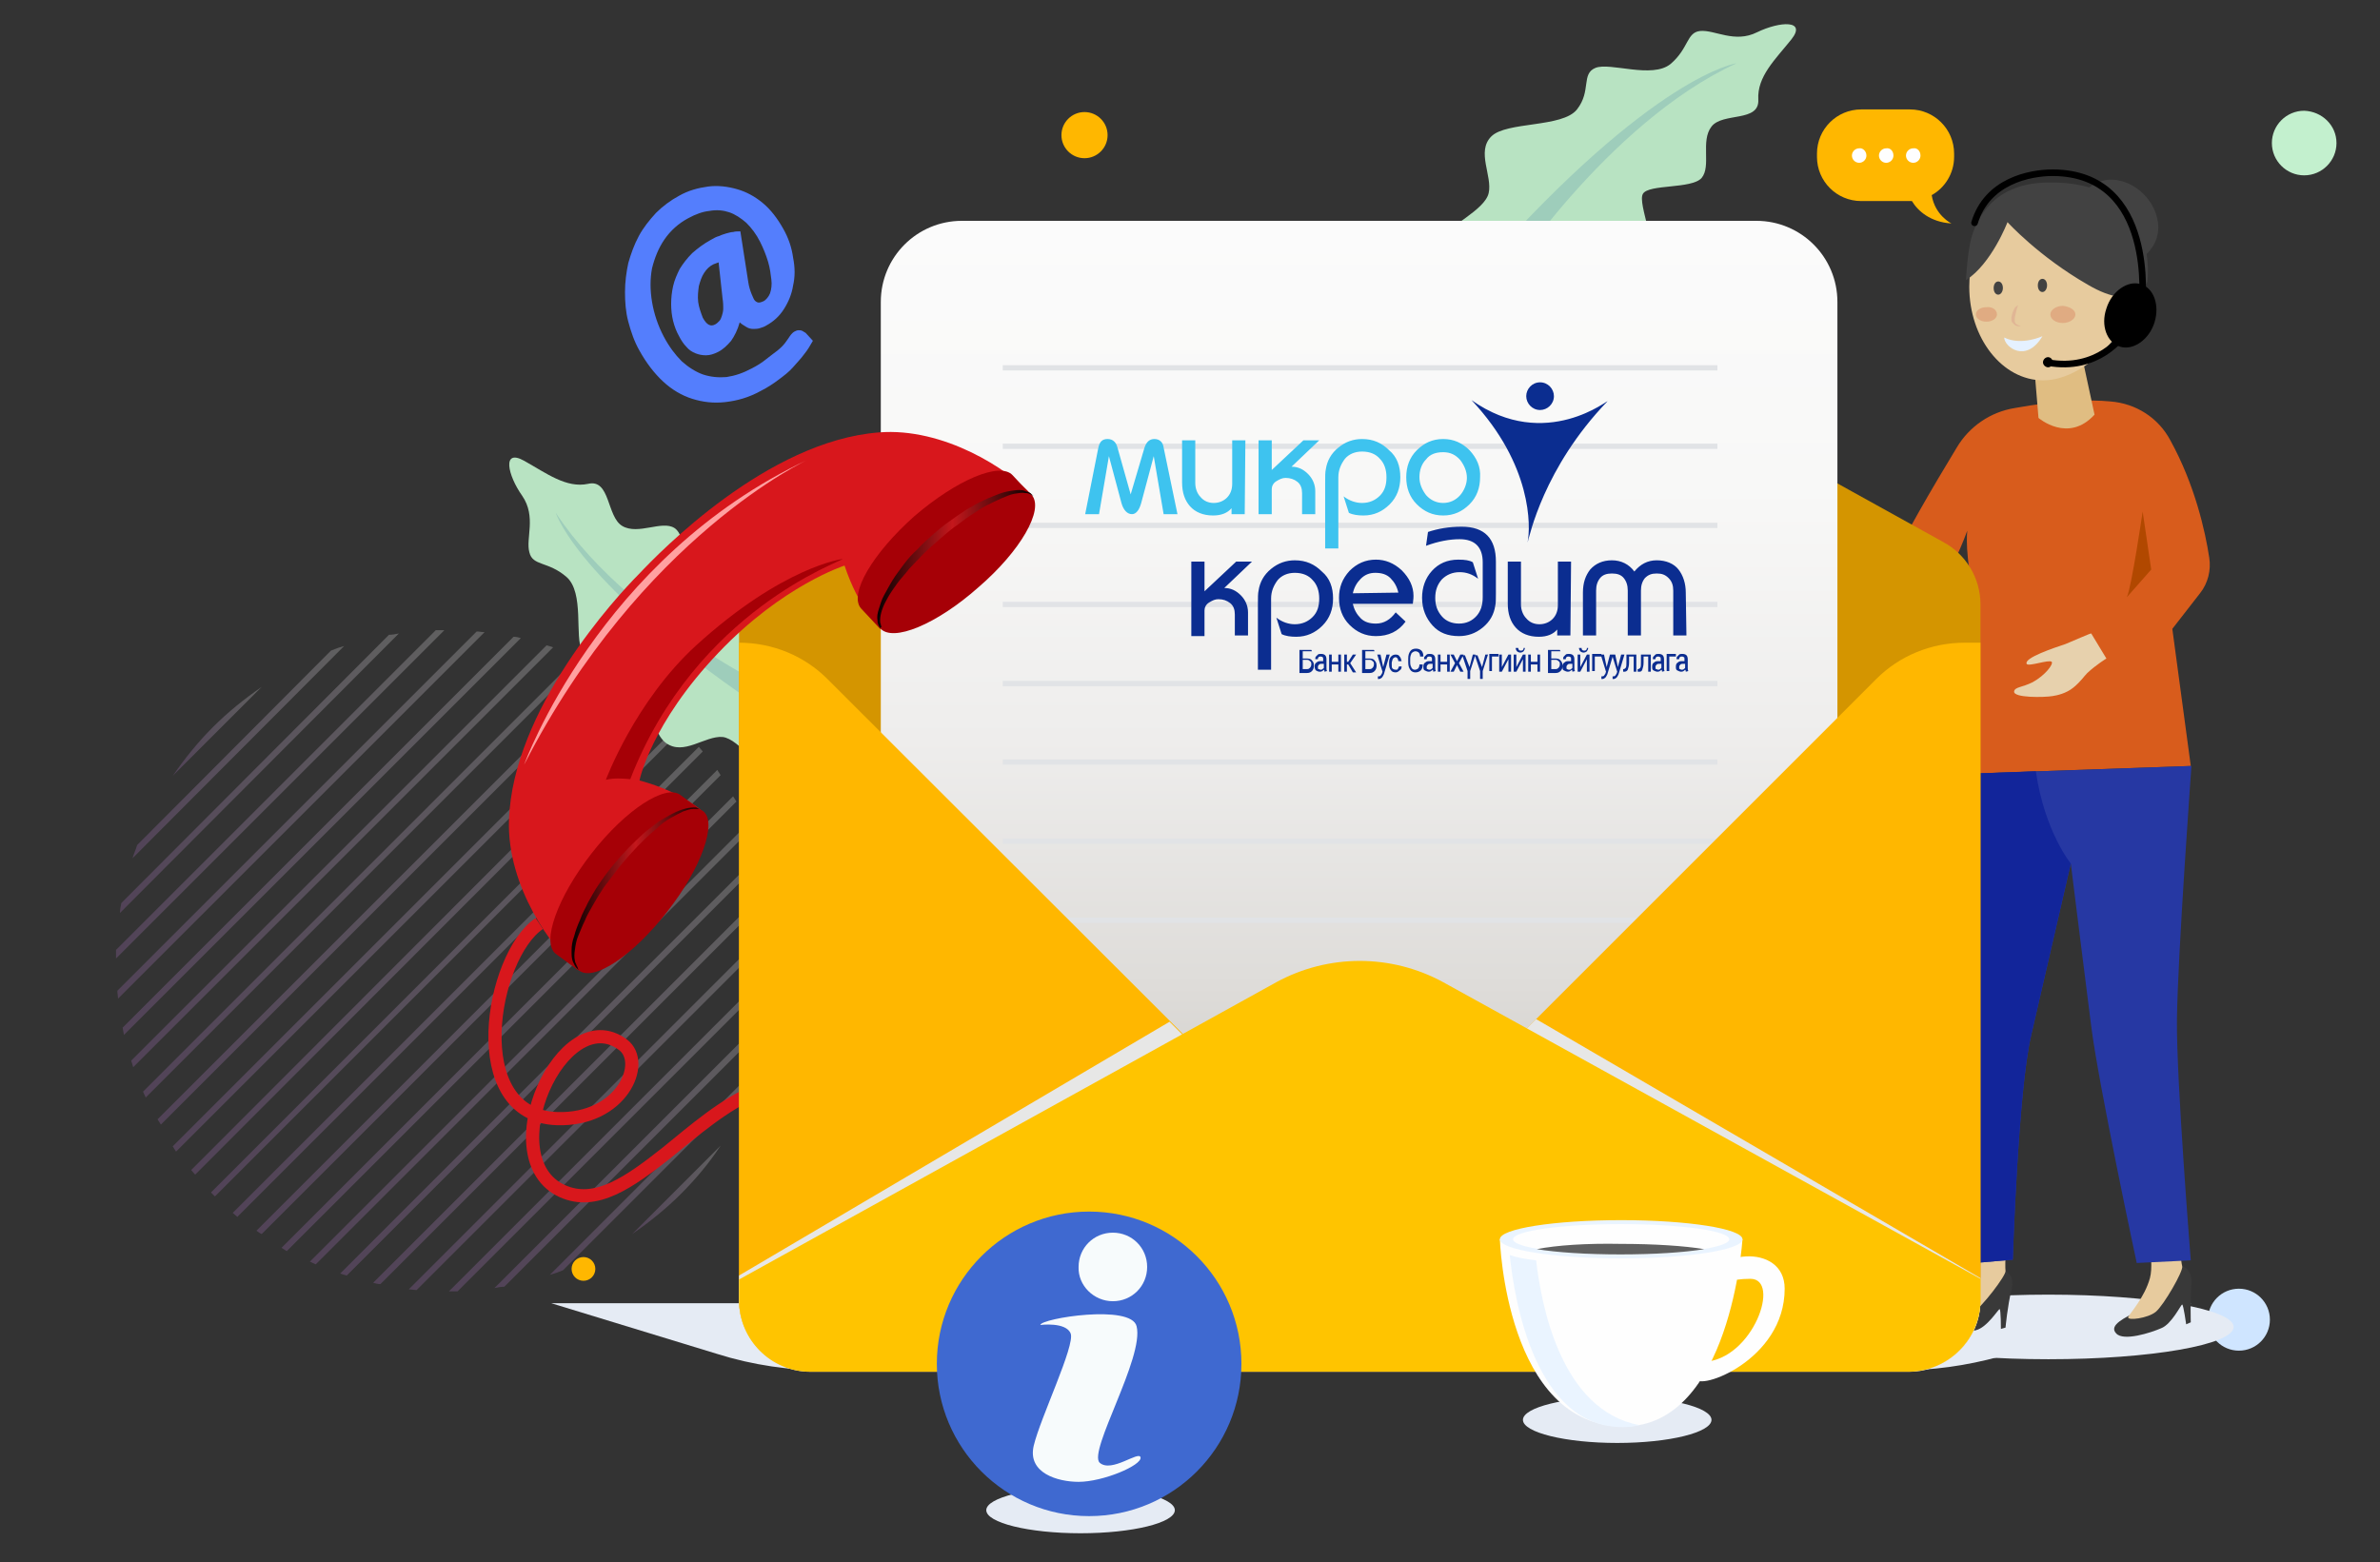 <?xml version="1.0" encoding="utf-8"?>
<!-- Generator: Adobe Illustrator 24.0.0, SVG Export Plug-In . SVG Version: 6.00 Build 0)  -->
<svg version="1.1" id="OBJECTS" xmlns="http://www.w3.org/2000/svg" xmlns:xlink="http://www.w3.org/1999/xlink" x="0px" y="0px"
	 viewBox="0 0 361 237" style="enable-background:new 0 0 361 237;" xml:space="preserve">
<rect x="0" y="0" width="361" height="237" fill="#333333" stroke="none"/>
<style type="text/css">
	.st0{fill:#CFE5FF;}
	.st1{opacity:0.23;}
	.st2{fill:url(#SVGID_1_);}
	.st3{fill:url(#SVGID_2_);}
	.st4{fill:url(#SVGID_3_);}
	.st5{fill:url(#SVGID_4_);}
	.st6{fill:url(#SVGID_5_);}
	.st7{fill:url(#SVGID_6_);}
	.st8{fill:url(#SVGID_7_);}
	.st9{fill:url(#SVGID_8_);}
	.st10{fill:url(#SVGID_9_);}
	.st11{fill:url(#SVGID_10_);}
	.st12{fill:url(#SVGID_11_);}
	.st13{fill:url(#SVGID_12_);}
	.st14{fill:url(#SVGID_13_);}
	.st15{fill:url(#SVGID_14_);}
	.st16{fill:url(#SVGID_15_);}
	.st17{fill:url(#SVGID_16_);}
	.st18{fill:url(#SVGID_17_);}
	.st19{fill:url(#SVGID_18_);}
	.st20{fill:url(#SVGID_19_);}
	.st21{fill:url(#SVGID_20_);}
	.st22{fill:url(#SVGID_21_);}
	.st23{fill:url(#SVGID_22_);}
	.st24{fill:url(#SVGID_23_);}
	.st25{fill:#B8E3C2;}
	.st26{fill:#9ECDBB;}
	.st27{fill:none;stroke:#D8171C;stroke-width:2;stroke-miterlimit:10;}
	.st28{fill:#E5EBF4;}
	.st29{fill:#D85C1C;}
	.st30{fill:#B14800;}
	.st31{fill:#E7D1AD;}
	.st32{fill:#E0BD82;}
	.st33{fill:#E7CB9E;}
	.st34{fill:#E0B695;}
	.st35{fill:#E0AB82;}
	.st36{fill:#393939;}
	.st37{fill:#2638A3;}
	.st38{fill:#12259A;}
	.st39{fill:#424242;}
	.st40{fill:#E5F1FF;}
	.st41{fill:none;stroke:#000000;stroke-linecap:round;stroke-miterlimit:10;}
	.st42{fill:#D49500;}
	.st43{fill:url(#SVGID_24_);}
	.st44{fill:#E1E3E6;}
	.st45{fill:#FFB700;}
	.st46{fill:#E7E7E6;}
	.st47{fill:#FFC400;}
	.st48{fill:#FEFEFE;}
	.st49{fill:#EAF4FF;}
	.st50{fill:#606060;}
	.st51{fill:#D8171C;}
	.st52{fill:#A60006;}
	.st53{fill:url(#SVGID_25_);}
	.st54{fill:url(#SVGID_26_);}
	.st55{fill:#FFA1A1;}
	.st56{fill:#547EFD;}
	.st57{fill:#C3F0CE;}
	.st58{fill:#3F69D0;}
	.st59{fill:#F7FBFC;}
	.st60{fill:#3EC3EF;}
	.st61{fill:#0B2D90;}
</style>
<g>
	<path class="st0" d="M344.3,200.2c0,2.6-2.1,4.7-4.7,4.7s-4.7-2.1-4.7-4.7s2.1-4.7,4.7-4.7S344.3,197.6,344.3,200.2z"/>
	<g>
		<g class="st1">
			<linearGradient id="SVGID_1_" gradientUnits="userSpaceOnUse" x1="68.105" y1="170.978" x2="117.929" y2="170.978">
				<stop  offset="0" style="stop-color:#BB7AD5"/>
				<stop  offset="1" style="stop-color:#FBFBFB"/>
			</linearGradient>
			<path class="st2" d="M117.9,147.4c0-0.4,0-0.9,0-1.3l-49.8,49.8c0.4,0,0.9,0,1.3,0L117.9,147.4z"/>
			<linearGradient id="SVGID_2_" gradientUnits="userSpaceOnUse" x1="62.039" y1="167.843" x2="117.723" y2="167.843">
				<stop  offset="0" style="stop-color:#BB7AD5"/>
				<stop  offset="1" style="stop-color:#FBFBFB"/>
			</linearGradient>
			<path class="st3" d="M117.7,141.2c0-0.4-0.1-0.8-0.1-1.2L62,195.6c0.4,0,0.8,0.1,1.2,0.1L117.7,141.2z"/>
			<linearGradient id="SVGID_3_" gradientUnits="userSpaceOnUse" x1="31.99" y1="145.735" x2="103.558" y2="145.735">
				<stop  offset="0" style="stop-color:#BB7AD5"/>
				<stop  offset="1" style="stop-color:#FBFBFB"/>
			</linearGradient>
			<path class="st4" d="M32,180.9c0.1,0.1,0.2,0.2,0.3,0.3c0.1,0.1,0.2,0.2,0.3,0.3l70.9-70.9c-0.1-0.1-0.2-0.2-0.3-0.3
				c-0.1-0.1-0.2-0.2-0.3-0.3L32,180.9z"/>
			<linearGradient id="SVGID_4_" gradientUnits="userSpaceOnUse" x1="75.014" y1="174.173" x2="117.411" y2="174.173">
				<stop  offset="0" style="stop-color:#BB7AD5"/>
				<stop  offset="1" style="stop-color:#FBFBFB"/>
			</linearGradient>
			<path class="st5" d="M117.2,154.5c0.1-0.5,0.2-1,0.2-1.5L75,195.4c0.5-0.1,1-0.2,1.5-0.2L117.2,154.5z"/>
			<linearGradient id="SVGID_5_" gradientUnits="userSpaceOnUse" x1="56.581" y1="164.701" x2="116.899" y2="164.701">
				<stop  offset="0" style="stop-color:#BB7AD5"/>
				<stop  offset="1" style="stop-color:#FBFBFB"/>
			</linearGradient>
			<path class="st6" d="M116.9,135.6c-0.1-0.4-0.1-0.7-0.2-1.1l-60.1,60.1c0.3,0.1,0.7,0.2,1.1,0.2L116.9,135.6z"/>
			<linearGradient id="SVGID_6_" gradientUnits="userSpaceOnUse" x1="95.88" y1="180.564" x2="109.325" y2="180.564">
				<stop  offset="0" style="stop-color:#BB7AD5"/>
				<stop  offset="1" style="stop-color:#FBFBFB"/>
			</linearGradient>
			<path class="st7" d="M109.3,173.8l-13.4,13.4c2.6-1.8,5.1-3.8,7.4-6.1C105.5,178.9,107.6,176.4,109.3,173.8z"/>
			<linearGradient id="SVGID_7_" gradientUnits="userSpaceOnUse" x1="51.6" y1="161.551" x2="115.579" y2="161.551">
				<stop  offset="0" style="stop-color:#BB7AD5"/>
				<stop  offset="1" style="stop-color:#FBFBFB"/>
			</linearGradient>
			<path class="st8" d="M115.6,130.5c-0.1-0.3-0.2-0.6-0.3-1l-63.7,63.7c0.3,0.1,0.6,0.2,1,0.3L115.6,130.5z"/>
			<linearGradient id="SVGID_8_" gradientUnits="userSpaceOnUse" x1="35.298" y1="148.902" x2="106.584" y2="148.902">
				<stop  offset="0" style="stop-color:#BB7AD5"/>
				<stop  offset="1" style="stop-color:#FBFBFB"/>
			</linearGradient>
			<path class="st9" d="M35.3,184c0.2,0.2,0.5,0.4,0.7,0.6l70.6-70.6c-0.2-0.2-0.4-0.5-0.6-0.7L35.3,184z"/>
			<linearGradient id="SVGID_9_" gradientUnits="userSpaceOnUse" x1="38.897" y1="152.067" x2="109.316" y2="152.067">
				<stop  offset="0" style="stop-color:#BB7AD5"/>
				<stop  offset="1" style="stop-color:#FBFBFB"/>
			</linearGradient>
			<path class="st10" d="M109.3,117.6c-0.2-0.3-0.3-0.5-0.5-0.8l-69.9,69.9c0.3,0.2,0.5,0.4,0.8,0.5L109.3,117.6z"/>
			<linearGradient id="SVGID_10_" gradientUnits="userSpaceOnUse" x1="42.798" y1="155.232" x2="111.744" y2="155.232">
				<stop  offset="0" style="stop-color:#BB7AD5"/>
				<stop  offset="1" style="stop-color:#FBFBFB"/>
			</linearGradient>
			<path class="st11" d="M111.7,121.6c-0.2-0.3-0.3-0.5-0.5-0.8l-68.5,68.5c0.3,0.2,0.5,0.3,0.8,0.5L111.7,121.6z"/>
			<linearGradient id="SVGID_11_" gradientUnits="userSpaceOnUse" x1="47.021" y1="158.394" x2="113.844" y2="158.394">
				<stop  offset="0" style="stop-color:#BB7AD5"/>
				<stop  offset="1" style="stop-color:#FBFBFB"/>
			</linearGradient>
			<path class="st12" d="M113.8,125.9c-0.1-0.3-0.3-0.6-0.4-0.9L47,191.4c0.3,0.1,0.6,0.3,0.9,0.4L113.8,125.9z"/>
			<linearGradient id="SVGID_12_" gradientUnits="userSpaceOnUse" x1="83.353" y1="177.369" x2="115.462" y2="177.369">
				<stop  offset="0" style="stop-color:#BB7AD5"/>
				<stop  offset="1" style="stop-color:#FBFBFB"/>
			</linearGradient>
			<path class="st13" d="M114.8,163.3c0.2-0.7,0.5-1.3,0.7-2l-32.1,32.1c0.7-0.2,1.3-0.4,2-0.7L114.8,163.3z"/>
			<linearGradient id="SVGID_13_" gradientUnits="userSpaceOnUse" x1="21.704" y1="133.077" x2="88.527" y2="133.077">
				<stop  offset="0" style="stop-color:#BB7AD5"/>
				<stop  offset="1" style="stop-color:#FBFBFB"/>
			</linearGradient>
			<path class="st14" d="M88.5,100.1c-0.3-0.1-0.6-0.3-0.9-0.4l-65.9,65.9c0.1,0.3,0.3,0.6,0.4,0.9L88.5,100.1z"/>
			<linearGradient id="SVGID_14_" gradientUnits="userSpaceOnUse" x1="23.804" y1="136.238" x2="92.75" y2="136.238">
				<stop  offset="0" style="stop-color:#BB7AD5"/>
				<stop  offset="1" style="stop-color:#FBFBFB"/>
			</linearGradient>
			<path class="st15" d="M92.8,102.2c-0.3-0.2-0.5-0.3-0.8-0.5l-68.1,68.1c0.2,0.3,0.3,0.5,0.5,0.8L92.8,102.2z"/>
			<linearGradient id="SVGID_15_" gradientUnits="userSpaceOnUse" x1="26.232" y1="139.403" x2="96.651" y2="139.403">
				<stop  offset="0" style="stop-color:#BB7AD5"/>
				<stop  offset="1" style="stop-color:#FBFBFB"/>
			</linearGradient>
			<path class="st16" d="M96.7,104.7c-0.3-0.2-0.5-0.4-0.8-0.5l-69.7,69.7c0.2,0.3,0.3,0.5,0.5,0.8L96.7,104.7z"/>
			<linearGradient id="SVGID_16_" gradientUnits="userSpaceOnUse" x1="28.964" y1="142.568" x2="100.25" y2="142.568">
				<stop  offset="0" style="stop-color:#BB7AD5"/>
				<stop  offset="1" style="stop-color:#FBFBFB"/>
			</linearGradient>
			<path class="st17" d="M100.2,107.5c-0.2-0.2-0.5-0.4-0.7-0.6L29,177.5c0.2,0.2,0.4,0.5,0.6,0.7L100.2,107.5z"/>
			<linearGradient id="SVGID_17_" gradientUnits="userSpaceOnUse" x1="18.137" y1="117.297" x2="60.534" y2="117.297">
				<stop  offset="0" style="stop-color:#BB7AD5"/>
				<stop  offset="1" style="stop-color:#FBFBFB"/>
			</linearGradient>
			<path class="st18" d="M60.5,96.1c-0.5,0.1-1,0.2-1.5,0.2L18.4,137c-0.1,0.5-0.2,1-0.2,1.5L60.5,96.1z"/>
			<linearGradient id="SVGID_18_" gradientUnits="userSpaceOnUse" x1="26.222" y1="110.906" x2="39.667" y2="110.906">
				<stop  offset="0" style="stop-color:#BB7AD5"/>
				<stop  offset="1" style="stop-color:#FBFBFB"/>
			</linearGradient>
			<path class="st19" d="M39.7,104.2c-2.6,1.8-5.1,3.8-7.4,6.1c-2.3,2.3-4.3,4.8-6.1,7.4L39.7,104.2z"/>
			<linearGradient id="SVGID_19_" gradientUnits="userSpaceOnUse" x1="19.969" y1="129.919" x2="83.948" y2="129.919">
				<stop  offset="0" style="stop-color:#BB7AD5"/>
				<stop  offset="1" style="stop-color:#FBFBFB"/>
			</linearGradient>
			<path class="st20" d="M83.9,98.2c-0.3-0.1-0.6-0.2-1-0.3l-63,63c0.1,0.3,0.2,0.6,0.3,1L83.9,98.2z"/>
			<linearGradient id="SVGID_20_" gradientUnits="userSpaceOnUse" x1="17.618" y1="120.492" x2="67.443" y2="120.492">
				<stop  offset="0" style="stop-color:#BB7AD5"/>
				<stop  offset="1" style="stop-color:#FBFBFB"/>
			</linearGradient>
			<path class="st21" d="M67.4,95.6c-0.4,0-0.9,0-1.3,0l-48.5,48.5c0,0.4,0,0.9,0,1.3L67.4,95.6z"/>
			<linearGradient id="SVGID_21_" gradientUnits="userSpaceOnUse" x1="20.085" y1="114.101" x2="52.195" y2="114.101">
				<stop  offset="0" style="stop-color:#BB7AD5"/>
				<stop  offset="1" style="stop-color:#FBFBFB"/>
			</linearGradient>
			<path class="st22" d="M20.8,128.2c-0.2,0.7-0.5,1.3-0.7,2L52.2,98c-0.7,0.2-1.3,0.4-2,0.7L20.8,128.2z"/>
			<linearGradient id="SVGID_22_" gradientUnits="userSpaceOnUse" x1="18.648" y1="126.769" x2="78.967" y2="126.769">
				<stop  offset="0" style="stop-color:#BB7AD5"/>
				<stop  offset="1" style="stop-color:#FBFBFB"/>
			</linearGradient>
			<path class="st23" d="M79,96.8c-0.3-0.1-0.7-0.2-1.1-0.2l-59.3,59.3c0.1,0.4,0.1,0.7,0.2,1.1L79,96.8z"/>
			<linearGradient id="SVGID_23_" gradientUnits="userSpaceOnUse" x1="17.825" y1="123.628" x2="73.508" y2="123.628">
				<stop  offset="0" style="stop-color:#BB7AD5"/>
				<stop  offset="1" style="stop-color:#FBFBFB"/>
			</linearGradient>
			<path class="st24" d="M73.5,95.9c-0.4,0-0.8-0.1-1.2-0.1l-54.5,54.5c0,0.4,0.1,0.8,0.1,1.2L73.5,95.9z"/>
		</g>
		<g>
			<path class="st25" d="M117.5,117.8c-2.1-0.5-5.3-5.7-7.9-6c-2.7-0.2-5.9,2.9-8.6,0.9c-2.7-2-3-10.5-6.1-12.2
				c-3.1-1.7-5.4,0.2-6.6-1.8c-1.2-2,0.4-8.8-2.4-11.2c-2.8-2.4-5.1-1.6-5.6-3.7c-0.6-2.1,1.1-5.4-1.1-8.6c-2.2-3.1-3.1-7.2,0.3-5.3
				c3.4,1.9,6.4,4.2,9.7,3.5c3.4-0.8,2.8,5,5.2,6.4c2.4,1.4,6-0.9,7.9,0.3c1.9,1.2,2.1,7.8,3.7,8.4c1.6,0.6,8.1-3.9,11.2-2.6
				c3,1.3-0.7,9.5,2.6,10.7c3.3,1.2,7.2,2.8,7.2,2.8L117.5,117.8z"/>
			<path class="st26" d="M84.3,77.8c0,0,3.7,12.1,36.5,33.1l2.1-3.4C122.9,107.5,96.3,96,84.3,77.8z"/>
		</g>
		<path class="st27" d="M81.8,140.1c-7.3,4.9-11.5,29.1,2.7,29.6c9.8,0.3,13.6-8.5,10-11.2c-9.2-6.9-20,17.3-9.2,22.2
			c5.1,2.3,10.2-1.4,15.8-5.8c8.5-6.9,17.9-15.6,29.5-7.6"/>
		<path class="st28" d="M259.6,215.4c0,1.9-6.4,3.5-14.3,3.5c-7.9,0-14.3-1.6-14.3-3.5c0-1.9,6.4-3.5,14.3-3.5
			C253.2,211.9,259.6,213.5,259.6,215.4z"/>
		<path class="st28" d="M178.2,229.1c0,1.9-6.4,3.5-14.3,3.5c-7.9,0-14.3-1.6-14.3-3.5c0-1.9,6.4-3.5,14.3-3.5
			C171.8,225.6,178.2,227.2,178.2,229.1z"/>
		<path class="st28" d="M287.9,207.9H125.5c-5.7,0-11.3-0.8-16.7-2.5l-25.2-7.7h248.8l-29.1,8.1
			C298.2,207.2,293.1,207.9,287.9,207.9z"/>
		<g>
			<path class="st29" d="M320.1,60.9c-3.2-0.3-7.9-0.2-14.5,1c-3.7,0.6-6.9,2.8-8.8,6c-3.4,5.6-8.7,14.6-9.8,17.7
				c0,0-9.4-1.5-14.7-4.7l-2.3,4.7c0,0,5.4,3.7,21.2,8.9c0,0,4.7-7.1,7.2-14c0,0-0.5,3.8,1.3,10.6c1.4,5.4-1.9,26.3-1.9,26.3
				l34.5-1.2l-2.8-20.8l4.2-5.4c1.2-1.5,1.7-3.5,1.4-5.4c-0.6-4-2.2-11.1-5.9-17.8C327.4,63.4,324,61.2,320.1,60.9z"/>
			<path class="st30" d="M326.3,86.4l-1.3-8.8c0,0-1.7,11.6-2.4,13L326.3,86.4z"/>
			<path class="st31" d="M313.3,97.7c-1.8,0.6-6.3,2.1-5.9,3c0.2,0.5,3.4-0.7,3.8-0.3c0.3,0.3-0.9,2-2.9,3.1
				c-1.6,0.8-2.7,0.7-2.8,1.4c-0.1,1,4.6,0.9,5.8,0.7c0.7-0.1,2.1-0.4,3.2-1.3c1.2-1,1.5-1.6,2.1-2.2c1.4-1.3,2.9-2.2,2.9-2.2
				l-2.3-3.8C317.2,96,314.3,97.3,313.3,97.7z"/>
			<path class="st32" d="M308.5,55l0.7,8.4c0,0,4.5,3.9,8.5-0.5l-2.2-10.2L308.5,55z"/>
			<path class="st33" d="M320.8,32.5c2.1,2.1,3.8,5.2,3.8,9.6c0,6.5-7.7,15.6-14.7,15.6c-6.2,0-11.2-6.4-11.2-14.2
				c0-6,3-11.1,7.1-13.2C311.7,27.3,318,29.7,320.8,32.5z"/>
			<g>
				<path class="st34" d="M306.1,46.3c0,0-0.1,0.3-0.2,0.6c-0.1,0.4-0.2,0.9-0.3,1.3c0,0.2,0,0.5,0,0.6c0.1,0.2,0.1,0.3,0.3,0.4
					c0.1,0,0.1,0.1,0.2,0.1c0.1,0,0.1,0.1,0.2,0.1c0.1,0,0.2,0.1,0.2,0.1s-0.1,0-0.2,0c-0.1,0-0.3,0-0.5-0.1c-0.1,0-0.2-0.1-0.3-0.2
					c-0.1-0.1-0.2-0.2-0.3-0.3c-0.1-0.1-0.1-0.3-0.1-0.4c0-0.1,0-0.3,0-0.4c0.1-0.6,0.3-1,0.5-1.4C305.9,46.4,306.1,46.3,306.1,46.3
					z"/>
			</g>
			<path class="st35" d="M302.9,47.7c0,0.6-0.7,1.1-1.6,1.1c-0.9,0-1.6-0.5-1.6-1.1c0-0.6,0.7-1.1,1.6-1.1
				C302.2,46.5,302.9,47,302.9,47.7z"/>
			<path class="st35" d="M314.8,47.7c0,0.7-0.9,1.3-1.9,1.3c-1.1,0-1.9-0.6-1.9-1.3c0-0.7,0.9-1.3,1.9-1.3
				C313.9,46.5,314.8,47,314.8,47.7z"/>
			<ellipse class="st28" cx="310.7" cy="201.3" rx="28.1" ry="4.9"/>
			<g>
				<path class="st36" d="M331,192.1c0,0,1.6,0.3,1.4,2.8c-0.2,2.4-0.1,5.7-0.1,5.7l-0.7,0.3c0,0-0.4-2.9-0.6-3
					c-0.2,0-1.6,3-3.2,3.6c-1.6,0.7-5.7,2-6.8,0.8c-1.3-1.3,1.6-2.5,3-3.3C325.4,198.2,331,192.1,331,192.1z"/>
				<path class="st33" d="M325.2,184.3c0,0,1.7,6.7,0.9,9.6c-0.8,2.9-3,5.3-3.3,5.9c-0.2,0.6,3,0.2,4.2-0.8c1.2-1,4.2-6.2,4-6.9
					c-0.2-0.7-0.7-5.4-0.5-8.9L325.2,184.3z"/>
			</g>
			<g>
				<path class="st36" d="M304.1,192.8c0,0,1.6,0.5,1,2.9c-0.6,2.4-0.9,5.7-0.9,5.7l-0.7,0.2c0,0,0-3-0.2-3s-1.9,2.8-3.6,3.2
					c-1.7,0.5-6,1.2-7-0.2c-1.1-1.5,1.9-2.2,3.4-2.9C297.7,198.1,304.1,192.8,304.1,192.8z"/>
				<path class="st33" d="M299.4,184.3c0,0,0.8,6.9-0.4,9.6c-1.2,2.7-3.7,4.9-4,5.4c-0.3,0.5,3,0.6,4.3-0.2c1.3-0.8,5-5.6,4.9-6.3
					c-0.1-0.7,0-5.4,0.7-8.8L299.4,184.3z"/>
			</g>
			<path class="st37" d="M297.9,117.4c0,0-2.9,29.2-3.3,39c-0.4,8.6,3.7,35.3,3.7,35.3l7-0.6c0,0,0.8-25.6,2.8-34.1
				c1.5-6.5,6-26,6-26s2.3,18.5,3.1,24.7c1.1,8.8,6.9,35.9,6.9,35.9l8.2-0.4c0,0-2.2-27.4-2.1-36.5c0.1-9.6,2.2-38.5,2.2-38.5
				L297.9,117.4z"/>
			<path class="st38" d="M297.9,117.4c0,0-2.9,29.2-3.3,39c-0.4,8.6,3.7,35.3,3.7,35.3l7-0.6c0,0,0.8-25.6,2.8-34.1
				c1.5-6.5,6-26,6-26s-4-4.9-5.3-14L297.9,117.4z"/>
			<path class="st39" d="M325.7,42.8c0,0-1.5,4.8-9,0.4c-7.5-4.3-12.2-9.5-12.2-9.5s-2.4,6.3-6.3,8.8c0,0,0.2-4.4,0.9-6.7
				c0.8-2.5,3.1-7.8,11-8.1C328,27.1,325.7,42.8,325.7,42.8z"/>
			<path class="st39" d="M324.5,39.4c0,0,4.1-2.3,2.5-7c-1.6-4.7-7.8-7.2-11-3"/>
			<path class="st39" d="M309.1,43.3c0,0.6,0.3,1,0.7,1c0.4,0,0.7-0.5,0.7-1c0-0.6-0.3-1-0.7-1C309.4,42.3,309.1,42.7,309.1,43.3z"
				/>
			<path class="st39" d="M302.4,43.7c0,0.6,0.3,1,0.7,1s0.7-0.5,0.7-1c0-0.6-0.3-1-0.7-1S302.4,43.1,302.4,43.7z"/>
			<path class="st40" d="M309.8,51c0,0-3.2,1.5-5.8,0.2C304,52.6,307.3,55.2,309.8,51z"/>
			<path d="M319.5,46.8c-0.9,2.6,0.1,5.2,2.1,5.8c2,0.6,4.4-1.1,5.2-3.7s-0.1-5.2-2.1-5.8C322.7,42.5,320.3,44.2,319.5,46.8z"/>
			<g>
				<g>
					<path class="st41" d="M322,50.9c0,0-3.7,5.5-11.4,4.1"/>
					<g>
						<path d="M310.8,54.2c-0.4-0.1-0.8,0.2-0.9,0.6c-0.1,0.4,0.2,0.8,0.6,0.9c0.4,0.1,0.8-0.2,0.9-0.6
							C311.4,54.7,311.2,54.3,310.8,54.2z"/>
					</g>
				</g>
			</g>
			<path class="st41" d="M324.9,46.1c0,0,2.2-19.8-13.5-19.9c-3.6,0-10,1.3-11.9,7.6"/>
		</g>
		<path class="st42" d="M294.7,82.2L294.7,82.2l-75.8-42c-7.9-4.3-17.4-4.3-25.3,0l-75.9,42l0,0c-3.3,1.8-5.6,5.4-5.6,9.4v105.6
			c0,5.9,4.8,10.8,10.8,10.8h166.7c5.9,0,10.8-4.8,10.8-10.8V91.7C300.4,87.6,298.1,84,294.7,82.2z"/>
		<g>
			<path class="st25" d="M218.7,36.2c0.9-1.9,6.5-4.3,7.1-6.9c0.6-2.6-1.9-6.3,0.4-8.6s10.8-1.3,13-4.1c2.2-2.8,0.6-5.4,2.8-6.3
				c2.2-0.9,8.6,1.7,11.4-0.6c2.8-2.4,2.4-4.8,4.5-5c2.2-0.2,5.2,1.9,8.6,0.2c3.5-1.7,7.6-1.9,5.2,1.1c-2.4,3-5.2,5.6-5,9.1
				s-5.4,1.9-7.1,4.1c-1.7,2.2,0,6-1.5,7.8c-1.5,1.7-8,0.9-8.9,2.4c-0.9,1.5,2.6,8.6,0.9,11.4c-1.7,2.8-9.3-2.2-11,0.9
				c-1.7,3-3.9,6.7-3.9,6.7L218.7,36.2z"/>
			<path class="st26" d="M263.4,9.6c0,0-12.5,1.7-38.4,30.9l3,2.6C228,43.1,243.6,18.7,263.4,9.6z"/>
		</g>
		<linearGradient id="SVGID_24_" gradientUnits="userSpaceOnUse" x1="206.245" y1="181.602" x2="206.245" y2="33.475">
			<stop  offset="0" style="stop-color:#CAC7C2"/>
			<stop  offset="0.216" style="stop-color:#DEDCD9"/>
			<stop  offset="0.468" style="stop-color:#EEEDEC"/>
			<stop  offset="0.727" style="stop-color:#F8F8F7"/>
			<stop  offset="1" style="stop-color:#FBFBFB"/>
		</linearGradient>
		<path class="st43" d="M278.8,181.6H133.6V45.8c0-6.8,5.5-12.3,12.3-12.3h120.5c6.8,0,12.3,5.5,12.3,12.3V181.6z"/>
		<g>
			<rect x="152.1" y="55.4" class="st44" width="108.4" height="0.8"/>
			<rect x="152.1" y="67.3" class="st44" width="108.4" height="0.8"/>
			<rect x="152.1" y="79.3" class="st44" width="108.4" height="0.8"/>
			<rect x="152.1" y="91.3" class="st44" width="108.4" height="0.8"/>
			<rect x="152.1" y="103.3" class="st44" width="108.4" height="0.8"/>
			<rect x="152.1" y="115.2" class="st44" width="108.4" height="0.8"/>
			<rect x="152.1" y="127.2" class="st44" width="108.4" height="0.8"/>
			<rect x="152.1" y="139.2" class="st44" width="108.4" height="0.8"/>
		</g>
		<path class="st45" d="M284.6,103l-79.2,79.2c-0.2,0.2-0.5,0.2-0.6,0L125.5,103c-3.5-3.5-8.3-5.5-13.4-5.5l0,0v99.7
			c0,5.9,4.8,10.8,10.8,10.8h166.7c5.9,0,10.8-4.8,10.8-10.8V97.5h-2.4C292.9,97.5,288.1,99.5,284.6,103z"/>
		<path class="st46" d="M233,154.6l-27.7,27.7c-0.2,0.2-0.5,0.2-0.6,0L177.4,155l-65.3,38.5l0,3.8c0,5.9,4.8,10.8,10.8,10.8h166.7
			c5.9,0,10.8-4.8,10.8-10.8v-3.4L233,154.6z"/>
		<path class="st47" d="M300.4,197.2v-3.2L218.9,149c-7.9-4.3-17.4-4.3-25.3,0l-81.5,45.1v3.2c0,5.9,4.8,10.8,10.8,10.8h166.7
			C295.5,208,300.4,203.2,300.4,197.2z"/>
		<g>
			<path class="st48" d="M259,195.3c0,2,0.3-1.3,6.5-1.3c4.7,0,0.4,12.2-7,12.6c0,0-1.6,0.5-1.3,2.5c0.3,2,13.5-2.7,13.5-13.6
				C270.7,188.3,259,189.7,259,195.3z"/>
			<path class="st48" d="M227.5,188c0,0,0.9,28.4,18.8,28.4c16.2,0,18-28.4,18-28.4H227.5z"/>
			<path class="st49" d="M233,191.2c-1.8-0.2-3.1-0.5-4-0.8c0.7,6.9,3.9,26.2,17.2,26.1c0.9,0,1.7-0.1,2.5-0.3
				C236.8,214,233.8,198.1,233,191.2z"/>
			<path class="st49" d="M264.3,188c0,1.6-8.2,2.9-18.4,2.9c-10.2,0-18.4-1.3-18.4-2.9c0-1.6,8.2-2.9,18.4-2.9
				C256,185.1,264.3,186.4,264.3,188z"/>
			<ellipse class="st48" cx="245.9" cy="188" rx="16.4" ry="2.3"/>
			<path class="st50" d="M233.1,189.5c3,0.5,7.6,0.8,12.7,0.8c5.1,0,9.7-0.3,12.7-0.8c-3-0.5-7.6-0.8-12.7-0.8
				C240.7,188.6,236.1,188.9,233.1,189.5z"/>
		</g>
		<g>
			<path class="st51" d="M133.3,65.6c-16.9,1.3-33.2,18.1-36.4,21.5c-3.3,3.3-19.2,20.5-19.7,37.4c-0.3,9.9,6.5,19.5,10.6,22.7
				l19-23.9c0,0-3.1-3.1-9.8-4.9c0,0,1.7-8.6,12-19.4c9.7-10.2,19.1-13.2,19.1-13.2c2.2,6.6,5.4,9.5,5.4,9.5l23-20.2
				C153,71.2,143.1,64.8,133.3,65.6z"/>
			<g>
				<path class="st52" d="M106.6,123.1l-3.4-2.5c-2.2-1.7-8.3,2.2-13.5,8.9c-5.2,6.7-7.6,13.5-5.4,15.2l3.4,2.5L106.6,123.1z"/>
				<path class="st52" d="M101.2,138.3C96,145,90,149,87.8,147.2c-2.2-1.7,0.2-8.6,5.4-15.2c5.2-6.7,11.2-10.6,13.5-8.9
					C108.8,124.8,106.4,131.7,101.2,138.3z"/>
				<g>
					<linearGradient id="SVGID_25_" gradientUnits="userSpaceOnUse" x1="86.422" y1="134.904" x2="106.88" y2="134.904">
						<stop  offset="0" style="stop-color:#000000"/>
						<stop  offset="0.489" style="stop-color:#C4171C"/>
						<stop  offset="1" style="stop-color:#000000"/>
					</linearGradient>
					<path class="st53" d="M87.8,147.2c0,0-0.1-0.1-0.3-0.3c-0.1-0.1-0.2-0.2-0.3-0.4c-0.1-0.2-0.2-0.4-0.3-0.6
						c-0.2-0.5-0.2-1-0.2-1.7c0-0.7,0.1-1.4,0.4-2.2c0.2-0.8,0.5-1.6,0.9-2.5c0.3-0.9,0.8-1.7,1.2-2.6c0.5-0.9,1-1.8,1.6-2.7
						c0.6-0.9,1.2-1.7,1.9-2.6c0.7-0.8,1.4-1.7,2.1-2.4c0.7-0.8,1.5-1.5,2.2-2.2c0.7-0.7,1.5-1.3,2.3-1.9c0.7-0.6,1.5-1,2.2-1.4
						c0.7-0.4,1.4-0.7,2-0.9c0.6-0.2,1.2-0.3,1.7-0.3c0.2,0,0.5,0,0.6,0.1c0.2,0.1,0.3,0.1,0.4,0.2c0.2,0.1,0.3,0.2,0.3,0.2
						s-0.1-0.1-0.3-0.2c-0.1-0.1-0.3-0.1-0.4-0.1c-0.2,0-0.4,0-0.6,0c-0.5,0-1,0.2-1.6,0.4c-0.6,0.3-1.2,0.6-1.9,1
						c-0.7,0.4-1.4,0.9-2,1.5c-0.7,0.6-1.4,1.2-2.1,1.9c-0.7,0.7-1.4,1.4-2.1,2.2c-0.7,0.8-1.4,1.6-2,2.4c-0.6,0.8-1.3,1.7-1.9,2.5
						c-0.6,0.9-1.1,1.7-1.6,2.6c-0.5,0.9-1,1.7-1.3,2.5c-0.4,0.8-0.7,1.6-1,2.3c-0.3,0.7-0.4,1.4-0.5,2.1c-0.1,0.6-0.1,1.2,0,1.6
						c0,0.2,0.1,0.4,0.2,0.6c0.1,0.2,0.1,0.3,0.2,0.4C87.7,147.1,87.8,147.2,87.8,147.2z"/>
				</g>
			</g>
			<g>
				<path class="st52" d="M156.5,75.2l-2.9-3.1c-1.9-2.1-8.5,0.7-14.9,6.2c-6.3,5.6-10,11.8-8.1,14l2.9,3.1L156.5,75.2z"/>
				<path class="st52" d="M148.4,89.1c-6.3,5.6-13,8.4-14.9,6.2c-1.9-2.1,1.7-8.4,8.1-14c6.3-5.6,13-8.4,14.9-6.2
					C158.4,77.3,154.8,83.6,148.4,89.1z"/>
				<g>
					<linearGradient id="SVGID_26_" gradientUnits="userSpaceOnUse" x1="132.563" y1="84.838" x2="156.907" y2="84.838">
						<stop  offset="0" style="stop-color:#000000"/>
						<stop  offset="0.489" style="stop-color:#C4171C"/>
						<stop  offset="1" style="stop-color:#000000"/>
					</linearGradient>
					<path class="st54" d="M133.6,95.4c0,0-0.1-0.1-0.2-0.3c-0.1-0.1-0.1-0.2-0.2-0.4c-0.1-0.2-0.1-0.4-0.1-0.6
						c-0.1-0.5,0-1.1,0.2-1.7c0.2-0.6,0.4-1.4,0.8-2.1c0.4-0.7,0.8-1.5,1.3-2.3c0.5-0.8,1.1-1.6,1.7-2.4c0.6-0.8,1.3-1.6,2.1-2.3
						c0.7-0.8,1.5-1.5,2.3-2.2c0.8-0.7,1.6-1.4,2.5-2c0.8-0.6,1.7-1.2,2.6-1.8c0.9-0.5,1.7-1,2.6-1.4c0.8-0.4,1.7-0.7,2.4-1
						c0.8-0.3,1.5-0.4,2.2-0.5c0.7-0.1,1.3-0.1,1.7,0.1c0.2,0.1,0.4,0.1,0.6,0.2c0.2,0.1,0.3,0.2,0.4,0.3c0.2,0.2,0.3,0.3,0.3,0.3
						s-0.1-0.1-0.3-0.2c-0.1-0.1-0.2-0.1-0.4-0.2c-0.2-0.1-0.4-0.1-0.6-0.1c-0.4-0.1-1,0-1.6,0.1c-0.6,0.1-1.3,0.4-2,0.7
						c-0.7,0.3-1.5,0.7-2.3,1.1c-0.8,0.4-1.6,1-2.4,1.5c-0.8,0.5-1.6,1.2-2.5,1.8c-0.8,0.6-1.6,1.3-2.4,2c-0.8,0.7-1.6,1.4-2.3,2.1
						c-0.7,0.7-1.4,1.5-2.1,2.2c-0.6,0.8-1.3,1.5-1.8,2.2c-0.5,0.7-1,1.4-1.4,2.1c-0.4,0.7-0.7,1.3-0.9,1.9
						c-0.2,0.6-0.3,1.1-0.3,1.6c0,0.2,0,0.4,0.1,0.6c0,0.2,0.1,0.3,0.1,0.4C133.5,95.2,133.6,95.4,133.6,95.4z"/>
				</g>
			</g>
			<path class="st55" d="M79.5,116c0,0,11.3-31.4,43.1-46.3C122.6,69.7,97.3,81.3,79.5,116z"/>
			<path class="st52" d="M127.8,84.8c0,0-9,1.1-22.2,13.1c-9.3,8.5-13.7,20.4-13.7,20.4c1.2-0.3,2.6-0.2,3.7-0.1
				C105.6,92.5,127.9,85.1,127.8,84.8C127.6,83.5,127.8,84.8,127.8,84.8z"/>
		</g>
		<g>
			<path class="st56" d="M113.5,42.8c0.1,0.7,0.3,1.3,0.5,1.8c0.2,0.4,0.3,0.8,0.5,1c0.2,0.2,0.4,0.3,0.6,0.3c0.2,0,0.5-0.1,0.7-0.2
				c0.4-0.2,0.8-0.7,1-1.2c0.2-0.6,0.3-1.3,0.2-2.1c-0.1-0.8-0.2-1.7-0.5-2.7c-0.3-1-0.7-2-1.2-3c-0.6-1.2-1.3-2.1-2.1-2.9
				c-0.8-0.7-1.7-1.3-2.6-1.6c-0.9-0.3-1.9-0.4-3-0.2c-1,0.1-2.1,0.5-3.2,1.1c-1.5,0.8-2.7,1.9-3.6,3.2c-0.9,1.3-1.5,2.8-1.9,4.4
				c-0.3,1.6-0.3,3.3,0,5.1c0.3,1.8,0.9,3.6,1.8,5.3c0.8,1.5,1.7,2.7,2.7,3.7c1,0.9,2.1,1.6,3.2,2c1.2,0.4,2.4,0.5,3.6,0.4
				c1.3-0.2,2.5-0.6,3.8-1.3c0.8-0.4,1.6-0.9,2.2-1.4c0.6-0.5,1.2-0.9,1.7-1.3c0.5-0.4,0.9-0.8,1.2-1.2c0.3-0.4,0.5-0.7,0.7-1
				c0.2-0.3,0.5-0.6,0.7-0.7c0.2-0.1,0.4-0.2,0.6-0.2c0.2,0,0.4,0,0.6,0.1c0.2,0.1,0.3,0.2,0.5,0.3l1.1,1.2c-0.4,0.7-0.8,1.4-1.3,2
				c-0.5,0.7-1.1,1.3-1.7,2c-0.6,0.7-1.4,1.3-2.2,1.9c-0.8,0.6-1.7,1.2-2.7,1.7c-1.8,1-3.6,1.5-5.4,1.7c-1.8,0.2-3.4,0-5-0.5
				c-1.6-0.5-3.1-1.4-4.4-2.6C99.2,56.6,98,55,97,53.2c-0.8-1.4-1.3-2.9-1.7-4.4c-0.4-1.5-0.5-3-0.5-4.5c0-1.5,0.2-3,0.5-4.4
				c0.4-1.4,0.9-2.8,1.6-4.1c0.7-1.3,1.6-2.4,2.6-3.5c1-1,2.2-1.9,3.5-2.6c1.4-0.8,2.9-1.2,4.4-1.4c1.5-0.2,3,0,4.4,0.4
				c1.4,0.4,2.7,1.1,3.9,2.1c1.2,1,2.2,2.3,3.1,3.9c0.8,1.4,1.3,2.9,1.5,4.4c0.3,1.5,0.3,2.9,0,4.2c-0.2,1.3-0.7,2.5-1.4,3.6
				c-0.7,1.1-1.6,1.9-2.7,2.5c-0.3,0.2-0.7,0.3-1,0.4c-0.3,0.1-0.7,0.1-1,0.1c-0.3,0-0.7-0.1-1-0.3c-0.3-0.2-0.7-0.4-1-0.7
				c-0.3,1.1-0.8,2.1-1.3,2.8c-0.6,0.7-1.2,1.3-2,1.7c-0.6,0.3-1.2,0.5-1.8,0.5c-0.6,0-1.1-0.1-1.6-0.3c-0.5-0.2-1-0.5-1.4-1
				c-0.4-0.4-0.8-1-1.1-1.6c-0.4-0.7-0.7-1.5-0.9-2.3c-0.2-0.8-0.3-1.7-0.3-2.6c0-0.9,0.1-1.8,0.3-2.7c0.2-0.9,0.6-1.8,1-2.6
				c0.5-0.8,1.1-1.6,1.9-2.4c0.8-0.7,1.7-1.4,2.8-2c0.5-0.3,0.9-0.5,1.3-0.6c0.4-0.2,0.8-0.3,1.1-0.4c0.4-0.1,0.7-0.2,1-0.2
				c0.3-0.1,0.7-0.1,1.1-0.1L113.5,42.8z M109,39.8c-0.3,0.1-0.5,0.2-0.8,0.3c-0.6,0.3-1,0.7-1.4,1.3c-0.4,0.6-0.6,1.3-0.8,2
				c-0.1,0.8-0.2,1.5-0.1,2.4c0.1,0.8,0.4,1.6,0.7,2.4c0.6,1.1,1.2,1.4,1.9,1c0.2-0.1,0.4-0.3,0.6-0.5c0.2-0.2,0.3-0.5,0.4-0.8
				c0.1-0.3,0.2-0.7,0.2-1.1c0-0.4,0-0.9-0.1-1.5L109,39.8z"/>
		</g>
		<circle class="st45" cx="164.5" cy="20.5" r="3.5"/>
		<circle class="st45" cx="88.5" cy="192.5" r="1.8"/>
		<path class="st57" d="M354.4,21.7c0,2.7-2.2,4.9-4.9,4.9c-2.7,0-4.9-2.2-4.9-4.9c0-2.7,2.2-4.9,4.9-4.9
			C352.2,16.9,354.4,19,354.4,21.7z"/>
		<circle class="st58" cx="165.2" cy="206.9" r="23.1"/>
		<path class="st59" d="M168.8,197.4c2.9,0,5.2-2.3,5.2-5.2c0-2.9-2.3-5.2-5.2-5.2c-2.9,0-5.2,2.3-5.2,5.2
			C163.5,195,165.9,197.4,168.8,197.4z M166.8,221.9c-1.8-1.7,6.8-16,5.6-20.7c-0.8-3.4-14.5-1.2-14.6-0.2c0,0,3.9-0.5,4.6,1.3
			c0.7,1.8-4.6,12.8-5.6,17c-1,4.2,3.7,5.5,6.8,5.5c3.7,0,9.6-2.5,9.4-3.7C172.8,220,168.6,223.5,166.8,221.9z"/>
		<g>
			<path class="st45" d="M296.4,23.8v-0.5c0-3.7-3-6.7-6.7-6.7h-7.4c-3.7,0-6.7,3-6.7,6.7v0.5c0,3.7,3,6.7,6.7,6.7h7.4
				c0.1,0,0.2,0,0.3,0c0.9,1.5,2.8,3.2,6,3.4c0,0-2.5-1.2-3-4.3C295,28.5,296.4,26.3,296.4,23.8z"/>
			<path class="st48" d="M283.1,23.6c0,0.6-0.5,1.1-1.1,1.1c-0.6,0-1.1-0.5-1.1-1.1c0-0.6,0.5-1.1,1.1-1.1
				C282.5,22.4,283.1,22.9,283.1,23.6z"/>
			<path class="st48" d="M287.2,23.6c0,0.6-0.5,1.1-1.1,1.1c-0.6,0-1.1-0.5-1.1-1.1c0-0.6,0.5-1.1,1.1-1.1
				C286.7,22.4,287.2,22.9,287.2,23.6z"/>
			<path class="st48" d="M291.3,23.6c0,0.6-0.5,1.1-1.1,1.1c-0.6,0-1.1-0.5-1.1-1.1c0-0.6,0.5-1.1,1.1-1.1
				C290.8,22.4,291.3,22.9,291.3,23.6z"/>
		</g>
	</g>
</g>
<path class="st60" d="M178.6,78h-2.1l-1.5-8.8l-1.9,7.1c-0.3,1.1-0.8,1.7-1.4,1.7c-0.7,0-1.3-0.6-1.6-1.7l-1.9-7.1l-1.5,8.8h-2.1
	l2-10.1c0.2-0.9,0.6-1.3,1.4-1.3c0.8,0,1.3,0.5,1.5,1.3l2,7.1l2.1-7.1c0.3-0.9,0.8-1.3,1.5-1.3c0.8,0,1.3,0.5,1.4,1.3L178.6,78z
	 M188.8,78h-2v-0.9c-0.6,0.7-1.5,1.1-2.8,1.1c-1.5,0-2.7-0.5-3.5-1.4c-0.8-0.9-1.2-2.1-1.2-3.6v-6.4h2v6.5c0,0.8,0.3,1.6,0.8,2.1
	c0.5,0.6,1.2,0.9,2,0.9s1.5-0.3,2-0.8c0.5-0.5,0.8-1.2,0.8-2.1v-6.6h2L188.8,78C188.8,78,188.8,78,188.8,78z M200.1,66.8l-4.2,4
	c1,0,1.8,0.4,2.5,1.1c0.7,0.7,1.1,1.6,1.1,2.6V78h-2v-3.2c0-0.7-0.2-1.3-0.7-1.7c-0.5-0.4-1.1-0.6-1.8-0.6c-0.5,0-0.9,0.2-1.4,0.5
	c-0.5,0.3-0.7,0.8-0.7,1.2V78h-2V66.8h2v4.5l4.8-4.5C197.6,66.8,200.1,66.8,200.1,66.8z M212.4,72.4c0,1.6-0.5,3-1.6,4.1
	c-1.1,1.1-2.4,1.7-4,1.7c-0.8,0-1.6-0.1-2.2-0.4l-0.8-2.5c0.9,0.7,1.9,1,2.8,1c1.1,0,2-0.4,2.7-1.1c0.7-0.7,1-1.6,1-2.8
	c0-1.1-0.3-2.1-1-2.8c-0.6-0.7-1.5-1.1-2.7-1.1c-1.1,0-2,0.4-2.6,1.1c-0.6,0.8-1,1.7-1,2.8v10.8h-2v-9.9c0-1,0-1.7,0.1-2.1
	c0.2-1.3,0.8-2.4,1.9-3.3c1.1-0.9,2.3-1.3,3.6-1.3c1.7,0,3,0.6,4.1,1.7C211.9,69.3,212.4,70.7,212.4,72.4z M222.9,68.3
	c-1.1-1.1-2.4-1.7-4-1.7c-1.6,0-2.9,0.6-4,1.7c-1.1,1.1-1.6,2.5-1.6,4.1c0,1.6,0.5,3,1.6,4.1c1.1,1.1,2.4,1.7,4,1.7
	c1.6,0,2.9-0.6,4-1.7c1.1-1.1,1.6-2.5,1.6-4.1C224.6,70.8,224,69.5,222.9,68.3L222.9,68.3z M221.5,75.1c-0.7,0.8-1.6,1.2-2.6,1.2
	c-1,0-1.9-0.4-2.6-1.2c-0.6-0.8-1-1.7-1-2.7s0.3-2,1-2.7c0.6-0.8,1.5-1.1,2.6-1.1s1.9,0.4,2.6,1.2c0.6,0.8,1,1.7,1,2.7
	C222.5,73.4,222.1,74.4,221.5,75.1z"/>
<path class="st61" d="M189.9,85.2l-4.2,4c1,0,1.8,0.4,2.5,1.1c0.7,0.7,1.1,1.6,1.1,2.6v3.5h-2v-3.2c0-0.7-0.2-1.3-0.7-1.7
	c-0.5-0.4-1.1-0.6-1.8-0.6c-0.5,0-0.9,0.2-1.4,0.5c-0.5,0.3-0.7,0.8-0.7,1.2v3.9h-2V85.2h2v4.5l4.8-4.5H189.9z M202.2,90.8
	c0,1.6-0.5,3-1.6,4.1c-1.1,1.1-2.4,1.7-4,1.7c-0.8,0-1.6-0.1-2.2-0.4l-0.8-2.5c0.9,0.7,1.9,1,2.8,1c1.1,0,2-0.4,2.7-1.1
	c0.7-0.7,1-1.6,1-2.8c0-1.1-0.3-2.1-1-2.8c-0.6-0.7-1.5-1.1-2.7-1.1c-1.1,0-2,0.4-2.6,1.1c-0.6,0.8-1,1.7-1,2.8v10.8h-2v-9.9
	c0-1,0-1.7,0.1-2.1c0.2-1.3,0.8-2.4,1.9-3.3c1.1-0.9,2.3-1.3,3.6-1.3c1.7,0,3,0.6,4.1,1.7C201.7,87.7,202.2,89.1,202.2,90.8
	L202.2,90.8z M214.4,90.4c0,0.1,0,0.5-0.1,1.2h-9.1c0.2,0.9,0.6,1.6,1.2,2.2c0.6,0.6,1.4,0.8,2.3,0.8c1.2,0,2.2-0.6,3-1.7l1.5,1.4
	c-1.1,1.5-2.6,2.2-4.5,2.2c-1.6,0-2.9-0.6-4-1.7c-1.1-1.1-1.6-2.5-1.6-4.1c0-1.6,0.5-2.9,1.6-4.1c1.1-1.1,2.4-1.7,4-1.7
	c1.4,0,2.7,0.5,3.9,1.6C213.8,87.7,214.4,89,214.4,90.4L214.4,90.4z M212.1,89.9c-0.2-0.9-0.6-1.6-1.2-2.2c-0.6-0.6-1.4-0.8-2.3-0.8
	c-0.9,0-1.6,0.3-2.2,0.9c-0.6,0.6-1,1.3-1.2,2.2L212.1,89.9L212.1,89.9z M226.9,90c0,0.8,0,1.5-0.1,1.9c-0.2,1.3-0.8,2.4-1.9,3.3
	c-1.1,0.9-2.3,1.3-3.6,1.3c-1.7,0-3-0.5-4-1.6c-1-1.1-1.6-2.5-1.6-4.2c0-1.6,0.5-3,1.5-4.1c1-1.1,2.3-1.7,4-1.7c1,0,1.7,0.1,2.2,0.4
	l0.8,2.5c-0.9-0.7-1.8-1-2.8-1c-1.1,0-2,0.4-2.7,1.1c-0.7,0.8-1,1.7-1,2.8c0,1.1,0.3,2,1,2.8c0.6,0.7,1.5,1.1,2.6,1.1
	c1.1,0,2-0.4,2.7-1.2c0.6-0.7,0.9-1.6,0.9-2.8v-5.3c0-2.3-1.2-3.5-3.5-3.5c-1.5,0-3.2,0.3-5.1,1l0.3-2.1c1.5-0.5,3.2-0.8,5.1-0.8
	c3.5,0,5.2,1.8,5.2,5.3L226.9,90L226.9,90z M238.2,96.4h-2v-0.9c-0.6,0.7-1.5,1.1-2.8,1.1c-1.5,0-2.7-0.5-3.5-1.4
	c-0.8-0.9-1.2-2.1-1.2-3.6v-6.4h2v6.5c0,0.8,0.3,1.6,0.8,2.1c0.5,0.6,1.2,0.9,2,0.9s1.5-0.3,2-0.8c0.5-0.5,0.8-1.2,0.8-2.1v-6.6h2
	L238.2,96.4L238.2,96.4z M255.8,96.4h-2v-6.8c0-0.8-0.2-1.4-0.7-1.9s-1-0.7-1.8-0.7s-1.3,0.2-1.8,0.7c-0.4,0.5-0.6,1.1-0.6,1.9v6.8
	h-2v-6.8c0-0.8-0.2-1.4-0.6-1.9s-1-0.7-1.8-0.7c-0.8,0-1.4,0.2-1.8,0.7c-0.4,0.5-0.6,1.1-0.6,1.9v6.8h-2v-6.5c0-1.5,0.4-2.6,1.1-3.5
	c0.8-0.9,1.9-1.4,3.3-1.4s2.6,0.6,3.4,1.7c0.9-1.1,2-1.7,3.4-1.7s2.6,0.5,3.3,1.4c0.7,0.9,1.1,2.1,1.1,3.5L255.8,96.4L255.8,96.4z
	 M199,98.8h-1.4v1.1h0.7c0.3,0,0.6,0.1,0.7,0.3c0.2,0.2,0.3,0.4,0.3,0.8c0,0.3-0.1,0.6-0.3,0.8c-0.2,0.2-0.4,0.3-0.8,0.3h-1.1v-3.5
	h1.8L199,98.8L199,98.8L199,98.8z M197.6,100.2v1.3h0.7c0.2,0,0.3-0.1,0.4-0.2c0.1-0.1,0.2-0.3,0.2-0.5c0-0.2,0-0.4-0.2-0.5
	c-0.1-0.1-0.2-0.2-0.4-0.2H197.6L197.6,100.2z M200.9,101.9c0-0.1,0-0.2-0.1-0.3c-0.2,0.2-0.3,0.3-0.6,0.3s-0.4-0.1-0.6-0.2
	c-0.1-0.1-0.2-0.3-0.2-0.6c0-0.3,0.1-0.5,0.3-0.6c0.2-0.2,0.4-0.2,0.7-0.2h0.3v-0.3c0-0.2,0-0.3-0.1-0.3c-0.1-0.1-0.2-0.1-0.3-0.1
	c-0.1,0-0.2,0-0.3,0.1c-0.1,0.1-0.1,0.2-0.1,0.3h-0.4c0-0.1,0-0.3,0.1-0.4c0.1-0.1,0.2-0.2,0.3-0.3s0.3-0.1,0.5-0.1
	c0.3,0,0.5,0.1,0.6,0.2s0.2,0.3,0.2,0.6v1.3c0,0.2,0,0.4,0.1,0.5v0L200.9,101.9L200.9,101.9L200.9,101.9z M200.3,101.6
	c0.1,0,0.2,0,0.3-0.1c0.1-0.1,0.2-0.1,0.2-0.2v-0.6h-0.2c-0.2,0-0.4,0-0.5,0.1c-0.1,0.1-0.2,0.2-0.2,0.4c0,0.2,0,0.3,0.1,0.3
	C200.1,101.5,200.2,101.6,200.3,101.6L200.3,101.6z M203.4,101.9H203v-1.1h-1v1.1h-0.4v-2.6h0.4v1.1h1v-1.1h0.4V101.9z M204.5,100.8
	h-0.2v1.1h-0.4v-2.6h0.4v1.1h0.2l0.7-1.1h0.5l-0.9,1.3l0.9,1.4h-0.5L204.5,100.8L204.5,100.8z M208.5,98.8h-1.4v1.1h0.7
	c0.3,0,0.6,0.1,0.7,0.3c0.2,0.2,0.3,0.4,0.3,0.8c0,0.3-0.1,0.6-0.3,0.8c-0.2,0.2-0.4,0.3-0.8,0.3h-1.1v-3.5h1.8L208.5,98.8
	L208.5,98.8L208.5,98.8z M207.1,100.2v1.3h0.7c0.2,0,0.3-0.1,0.4-0.2c0.1-0.1,0.2-0.3,0.2-0.5c0-0.2,0-0.4-0.2-0.5
	c-0.1-0.1-0.2-0.2-0.4-0.2H207.1L207.1,100.2z M209.8,101.2l0.5-1.9h0.5l-0.9,3c-0.1,0.2-0.2,0.4-0.3,0.5s-0.3,0.2-0.4,0.2
	c-0.1,0-0.1,0-0.2,0v-0.4h0.1c0.1,0,0.2,0,0.3-0.1c0.1-0.1,0.1-0.2,0.2-0.3l0.1-0.3l-0.8-2.6h0.5L209.8,101.2L209.8,101.2z
	 M211.7,101.6c0.2,0,0.3,0,0.3-0.1c0.1-0.1,0.1-0.2,0.2-0.4h0.4c0,0.3-0.1,0.5-0.3,0.6c-0.2,0.2-0.4,0.3-0.6,0.3
	c-0.3,0-0.6-0.1-0.7-0.3c-0.2-0.2-0.3-0.5-0.3-0.9v-0.3c0-0.4,0.1-0.7,0.3-0.9c0.2-0.2,0.4-0.3,0.7-0.3c0.3,0,0.5,0.1,0.6,0.3
	c0.2,0.2,0.2,0.4,0.3,0.7h-0.5c0-0.2-0.1-0.3-0.1-0.4c-0.1-0.1-0.2-0.2-0.3-0.2c-0.2,0-0.3,0.1-0.4,0.2c-0.1,0.1-0.1,0.3-0.2,0.6
	v0.3c0,0.3,0,0.5,0.1,0.6C211.3,101.5,211.5,101.6,211.7,101.6L211.7,101.6z M215.8,100.8c0,0.4-0.1,0.7-0.3,0.9
	c-0.2,0.2-0.5,0.3-0.8,0.3s-0.6-0.1-0.8-0.4c-0.2-0.3-0.3-0.6-0.3-1.1v-0.6c0-0.5,0.1-0.8,0.3-1.1s0.5-0.4,0.9-0.4
	c0.3,0,0.6,0.1,0.8,0.3s0.3,0.5,0.3,0.9h-0.5c0-0.3-0.1-0.5-0.2-0.6c-0.1-0.1-0.3-0.2-0.5-0.2c-0.2,0-0.4,0.1-0.6,0.3
	c-0.1,0.2-0.2,0.5-0.2,0.8v0.6c0,0.4,0.1,0.6,0.2,0.8c0.1,0.2,0.3,0.3,0.5,0.3c0.2,0,0.4-0.1,0.5-0.2c0.1-0.1,0.2-0.3,0.2-0.6
	L215.8,100.8L215.8,100.8L215.8,100.8z M217.4,101.9c0-0.1,0-0.2-0.1-0.3c-0.2,0.2-0.3,0.3-0.6,0.3c-0.2,0-0.4-0.1-0.6-0.2
	s-0.2-0.3-0.2-0.6c0-0.3,0.1-0.5,0.3-0.6c0.2-0.2,0.4-0.2,0.7-0.2h0.3v-0.3c0-0.2,0-0.3-0.1-0.3c-0.1-0.1-0.2-0.1-0.3-0.1
	c-0.1,0-0.2,0-0.3,0.1c-0.1,0.1-0.1,0.2-0.1,0.3H216c0-0.1,0-0.3,0.1-0.4c0.1-0.1,0.2-0.2,0.3-0.3s0.3-0.1,0.5-0.1
	c0.3,0,0.5,0.1,0.6,0.2c0.1,0.1,0.2,0.3,0.2,0.6v1.3c0,0.2,0,0.4,0.1,0.5v0L217.4,101.9L217.4,101.9L217.4,101.9z M216.8,101.6
	c0.1,0,0.2,0,0.3-0.1c0.1-0.1,0.2-0.1,0.2-0.2v-0.6h-0.2c-0.2,0-0.4,0-0.5,0.1s-0.2,0.2-0.2,0.4s0,0.3,0.1,0.3
	C216.6,101.5,216.6,101.6,216.8,101.6L216.8,101.6z M219.9,101.9h-0.4v-1.1h-1v1.1h-0.4v-2.6h0.4v1.1h1v-1.1h0.4V101.9z M221,100.3
	l0.5-1h0.5l-0.7,1.3l0.7,1.3h-0.5l-0.5-1l-0.5,1h-0.5l0.7-1.3l-0.7-1.3h0.5L221,100.3z M222.9,101.2l0.5-1.9h0.4l-0.8,2.5v1.2h-0.4
	v-1.2l-0.8-2.4h0.4L222.9,101.2L222.9,101.2z M224.8,101.2l0.5-1.9h0.4l-0.8,2.5v1.2h-0.4v-1.2l-0.8-2.4h0.4L224.8,101.2
	L224.8,101.2z M227.3,99.6h-1v2.2h-0.4v-2.6h1.4V99.6z M228.8,99.3h0.4v2.6h-0.4V100l-1,1.9h-0.4v-2.6h0.4v1.9L228.8,99.3z
	 M231,99.3h0.4v2.6H231V100l-1,1.9h-0.4v-2.6h0.4v1.9L231,99.3z M231.3,98.3c0,0.2-0.1,0.3-0.2,0.5c-0.1,0.1-0.3,0.2-0.5,0.2
	c-0.2,0-0.4-0.1-0.5-0.2c-0.1-0.1-0.2-0.3-0.2-0.5h0.4c0,0.1,0,0.2,0.1,0.3c0.1,0.1,0.2,0.1,0.3,0.1s0.2,0,0.3-0.1
	c0.1-0.1,0.1-0.2,0.1-0.3H231.3L231.3,98.3z M233.6,101.9h-0.4v-1.1h-1v1.1h-0.4v-2.6h0.4v1.1h1v-1.1h0.4V101.9z M236.7,98.8h-1.4
	v1.1h0.7c0.3,0,0.6,0.1,0.7,0.3c0.2,0.2,0.3,0.4,0.3,0.8s-0.1,0.6-0.3,0.8c-0.2,0.2-0.4,0.3-0.8,0.3h-1.1v-3.5h1.8L236.7,98.8
	L236.7,98.8z M235.3,100.2v1.3h0.7c0.2,0,0.3-0.1,0.4-0.2c0.1-0.1,0.2-0.3,0.2-0.5c0-0.2,0-0.4-0.2-0.5c-0.1-0.1-0.2-0.2-0.4-0.2
	H235.3z M238.5,101.9c0-0.1,0-0.2-0.1-0.3c-0.2,0.2-0.3,0.3-0.6,0.3c-0.2,0-0.4-0.1-0.6-0.2s-0.2-0.3-0.2-0.6c0-0.3,0.1-0.5,0.3-0.6
	c0.2-0.2,0.4-0.2,0.7-0.2h0.3v-0.3c0-0.2,0-0.3-0.1-0.3c-0.1-0.1-0.2-0.1-0.3-0.1c-0.1,0-0.2,0-0.3,0.1c-0.1,0.1-0.1,0.2-0.1,0.3
	h-0.4c0-0.1,0-0.3,0.1-0.4c0.1-0.1,0.2-0.2,0.3-0.3s0.3-0.1,0.5-0.1c0.3,0,0.5,0.1,0.6,0.2c0.1,0.1,0.2,0.3,0.2,0.6v1.3
	c0,0.2,0,0.4,0.1,0.5v0L238.5,101.9L238.5,101.9L238.5,101.9z M238,101.6c0.1,0,0.2,0,0.3-0.1c0.1-0.1,0.2-0.1,0.2-0.2v-0.6h-0.2
	c-0.2,0-0.4,0-0.5,0.1s-0.2,0.2-0.2,0.4s0,0.3,0.1,0.3C237.7,101.5,237.8,101.6,238,101.6L238,101.6z M240.7,99.3h0.4v2.6h-0.4V100
	l-1,1.9h-0.4v-2.6h0.4v1.9L240.7,99.3z M240.9,98.3c0,0.2-0.1,0.3-0.2,0.5c-0.1,0.1-0.3,0.2-0.5,0.2c-0.2,0-0.4-0.1-0.5-0.2
	c-0.1-0.1-0.2-0.3-0.2-0.5h0.4c0,0.1,0,0.2,0.1,0.3c0.1,0.1,0.2,0.1,0.3,0.1c0.1,0,0.2,0,0.3-0.1s0.1-0.2,0.1-0.3H240.9L240.9,98.3z
	 M242.9,99.6h-1v2.2h-0.4v-2.6h1.4V99.6z M243.7,101.2l0.5-1.9h0.5l-0.9,3c-0.1,0.2-0.2,0.4-0.3,0.5c-0.1,0.1-0.3,0.2-0.4,0.2
	c-0.1,0-0.1,0-0.2,0v-0.4h0.1c0.1,0,0.2,0,0.3-0.1c0.1-0.1,0.1-0.2,0.2-0.3l0.1-0.3l-0.8-2.6h0.5L243.7,101.2L243.7,101.2z
	 M245.4,101.2l0.5-1.9h0.5l-0.9,3c-0.1,0.2-0.2,0.4-0.3,0.5s-0.3,0.2-0.4,0.2c-0.1,0-0.1,0-0.2,0v-0.4h0.1c0.1,0,0.2,0,0.3-0.1
	c0.1-0.1,0.1-0.2,0.2-0.3l0.1-0.3l-0.8-2.6h0.5L245.4,101.2L245.4,101.2z M248.2,99.3v2.6h-0.4v-2.3h-0.7l0,0.9
	c0,0.5-0.1,0.8-0.2,1.1c-0.1,0.2-0.3,0.3-0.5,0.3h-0.2v-0.4h0.1c0.1,0,0.2-0.1,0.3-0.2c0.1-0.2,0.1-0.4,0.1-0.9l0-1.1L248.2,99.3
	L248.2,99.3z M250.4,99.3v2.6H250v-2.3h-0.7l0,0.9c0,0.5-0.1,0.8-0.2,1.1s-0.3,0.3-0.5,0.3h-0.2v-0.4h0.1c0.1,0,0.2-0.1,0.3-0.2
	c0.1-0.2,0.1-0.4,0.1-0.9l0-1.1L250.4,99.3L250.4,99.3z M252.1,101.9c0-0.1,0-0.2-0.1-0.3c-0.2,0.2-0.3,0.3-0.6,0.3
	c-0.2,0-0.4-0.1-0.6-0.2s-0.2-0.3-0.2-0.6c0-0.3,0.1-0.5,0.3-0.6c0.2-0.2,0.4-0.2,0.7-0.2h0.3v-0.3c0-0.2,0-0.3-0.1-0.3
	c-0.1-0.1-0.2-0.1-0.3-0.1c-0.1,0-0.2,0-0.3,0.1c-0.1,0.1-0.1,0.2-0.1,0.3h-0.4c0-0.1,0-0.3,0.1-0.4c0.1-0.1,0.2-0.2,0.3-0.3
	s0.3-0.1,0.5-0.1c0.3,0,0.5,0.1,0.6,0.2c0.1,0.1,0.2,0.3,0.2,0.6v1.3c0,0.2,0,0.4,0.1,0.5v0L252.1,101.9L252.1,101.9L252.1,101.9z
	 M251.5,101.6c0.1,0,0.2,0,0.3-0.1c0.1-0.1,0.2-0.1,0.2-0.2v-0.6h-0.2c-0.2,0-0.4,0-0.5,0.1c-0.1,0.1-0.2,0.2-0.2,0.4s0,0.3,0.1,0.3
	C251.3,101.5,251.4,101.6,251.5,101.6L251.5,101.6z M254.2,99.6h-1v2.2h-0.4v-2.6h1.4V99.6L254.2,99.6z M255.7,101.9
	c0-0.1,0-0.2-0.1-0.3c-0.2,0.2-0.3,0.3-0.6,0.3c-0.2,0-0.4-0.1-0.6-0.2s-0.2-0.3-0.2-0.6c0-0.3,0.1-0.5,0.3-0.6
	c0.2-0.2,0.4-0.2,0.7-0.2h0.3v-0.3c0-0.2,0-0.3-0.1-0.3c-0.1-0.1-0.2-0.1-0.3-0.1c-0.1,0-0.2,0-0.3,0.1c-0.1,0.1-0.1,0.2-0.1,0.3
	h-0.4c0-0.1,0-0.3,0.1-0.4c0.1-0.1,0.2-0.2,0.3-0.3c0.1-0.1,0.3-0.1,0.5-0.1c0.3,0,0.5,0.1,0.6,0.2c0.1,0.1,0.2,0.3,0.2,0.6v1.3
	c0,0.2,0,0.4,0.1,0.5v0L255.7,101.9L255.7,101.9L255.7,101.9z M255.1,101.6c0.1,0,0.2,0,0.3-0.1s0.2-0.1,0.2-0.2v-0.6h-0.2
	c-0.2,0-0.4,0-0.5,0.1c-0.1,0.1-0.2,0.2-0.2,0.4s0,0.3,0.1,0.3C254.9,101.5,254.9,101.6,255.1,101.6L255.1,101.6z"/>
<path id="logo-shape" class="st61" d="M233.6,58c1.2,0,2.1,1,2.1,2.1c0,1.2-1,2.1-2.1,2.1c-1.2,0-2.1-1-2.1-2.1
	C231.5,59,232.4,58,233.6,58z M223.2,60.7c11.3,8,21.1-0.4,20.6,0.2c-9.7,10.1-11.8,20.5-12.1,21.4
	C232.2,79.9,232.4,70.5,223.2,60.7z"/>
</svg>
